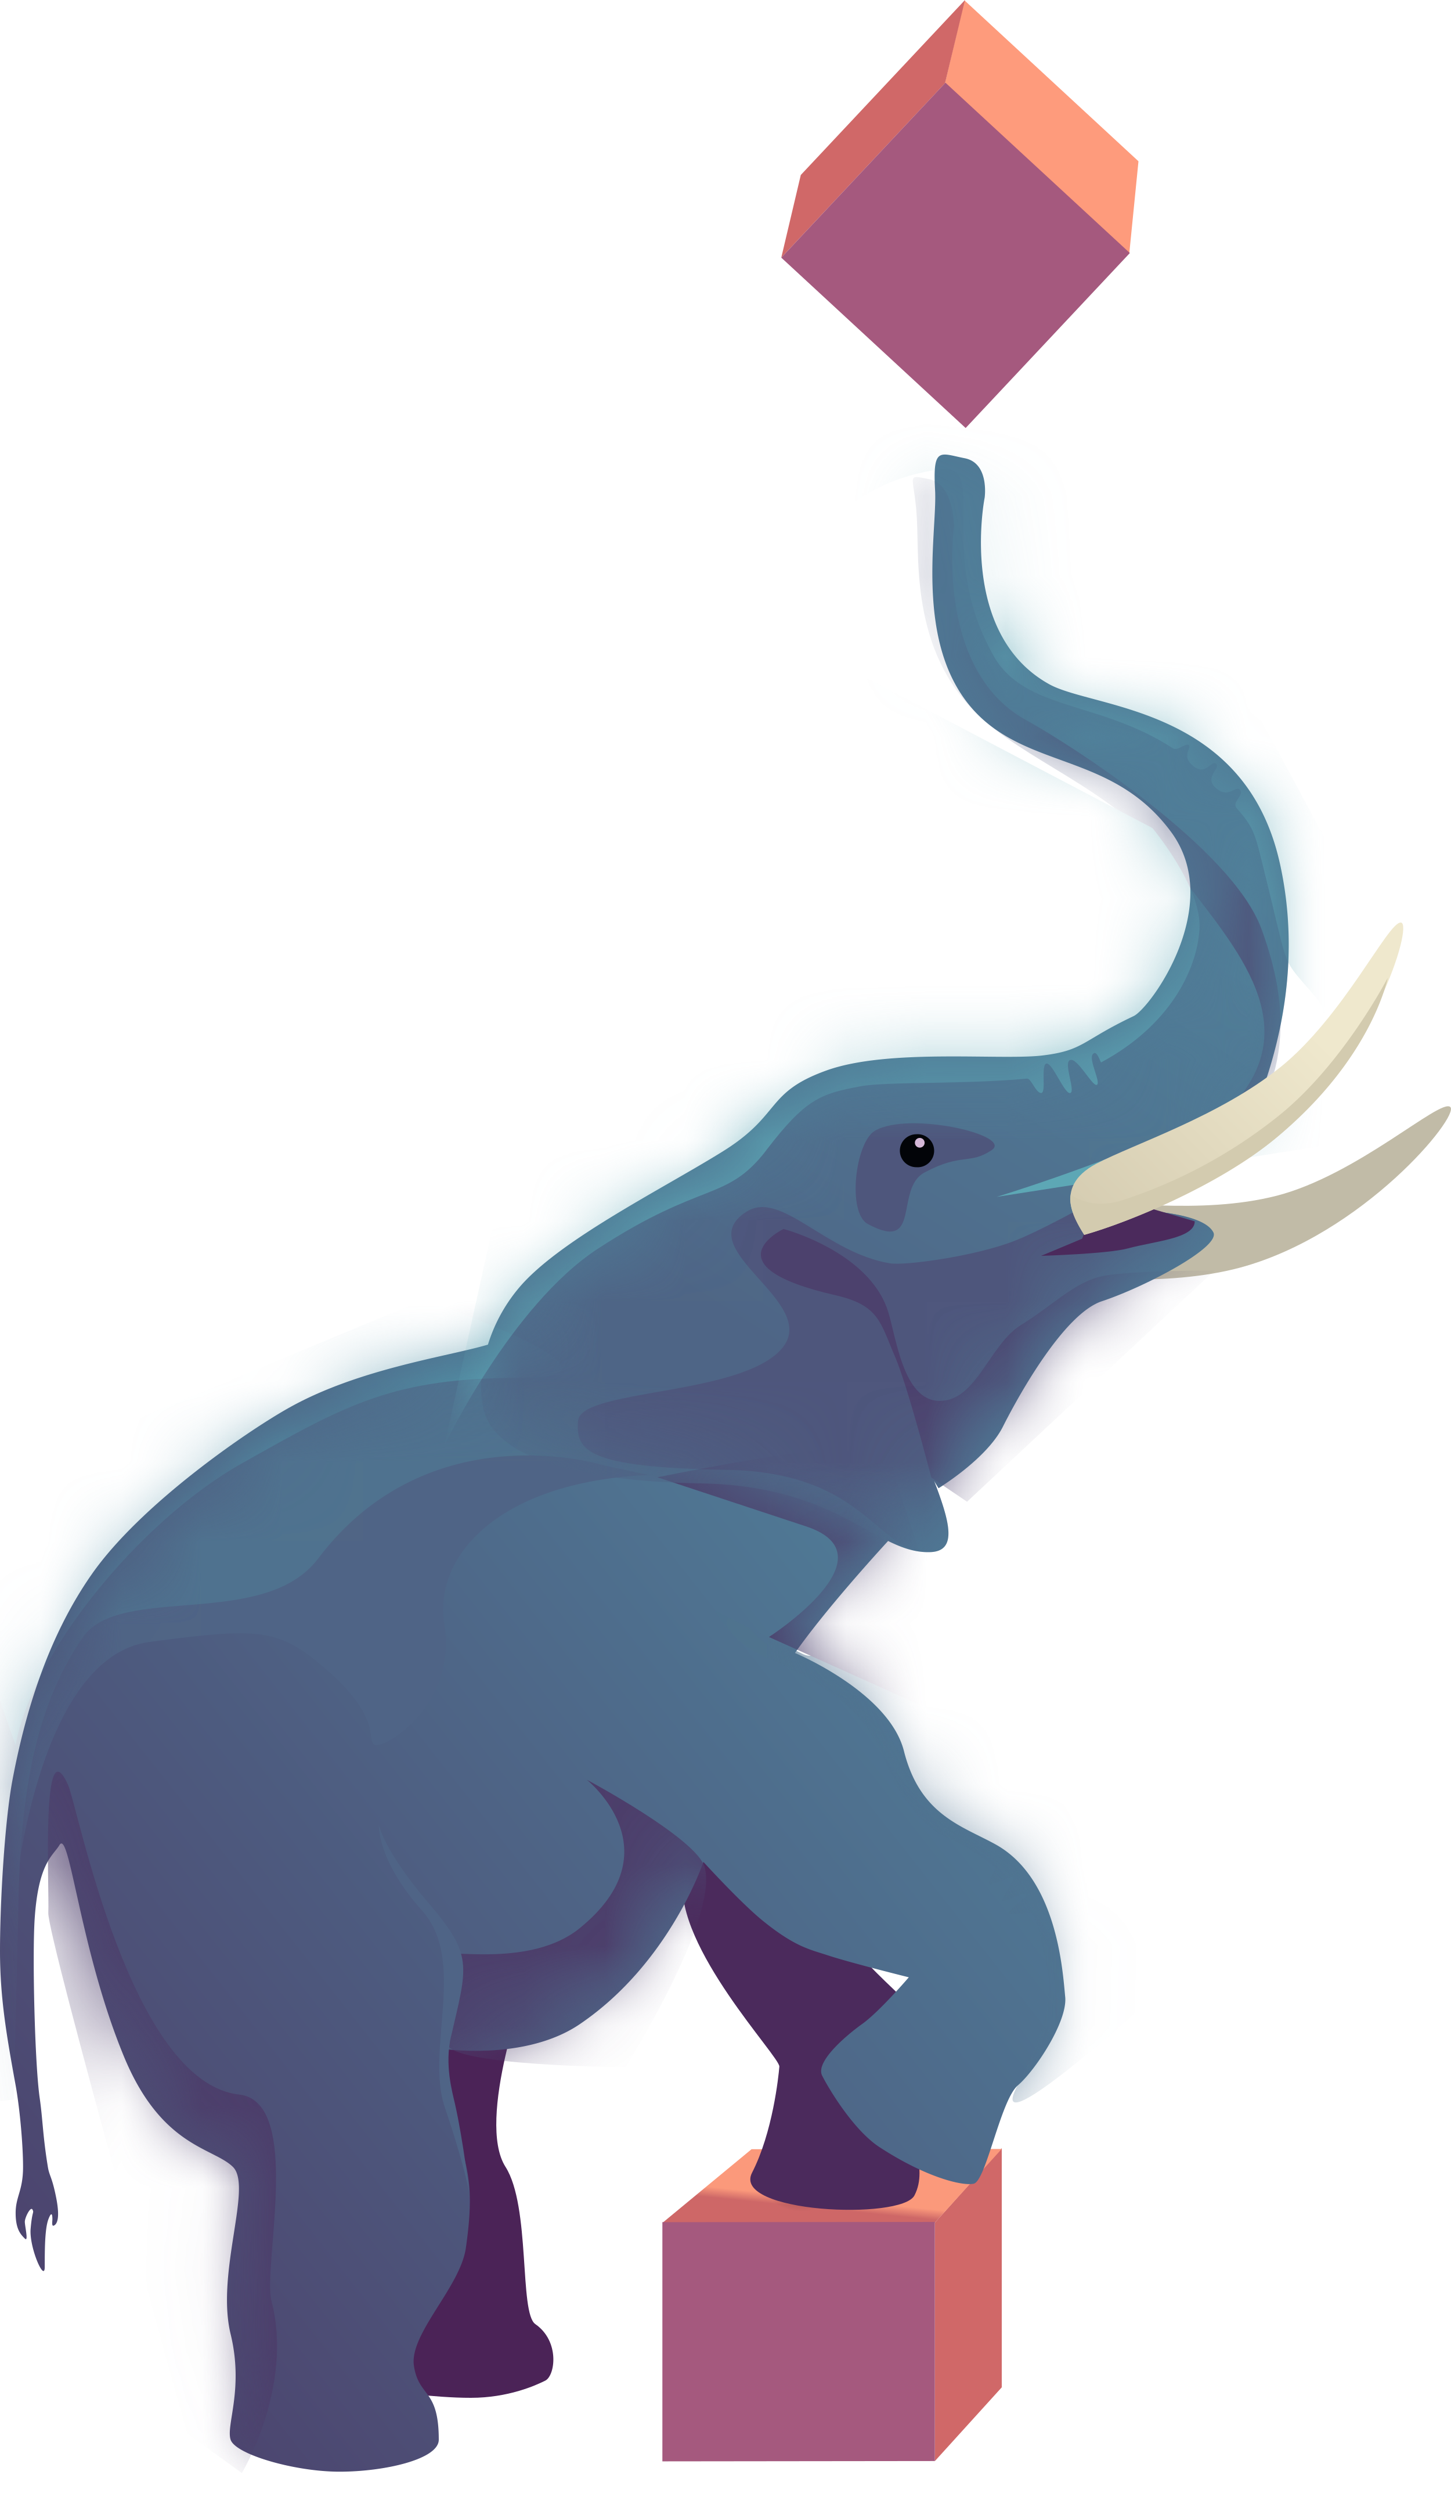 <svg width="18" height="31" xmlns="http://www.w3.org/2000/svg" xmlns:xlink="http://www.w3.org/1999/xlink"><defs><linearGradient x1=".546%" y1="45.069%" x2="-4.798%" y2="56.601%" id="linearGradient-1"><stop stop-color="#FE9B7C" offset="0%"/><stop stop-color="#D06868" offset="100%"/></linearGradient><linearGradient x1="53.995%" y1="137.646%" x2="99.739%" y2="82.43%" id="linearGradient-3"><stop stop-color="#4C416C" offset="0%"/><stop stop-color="#4F7995" offset="100%"/></linearGradient><linearGradient x1="32.845%" y1="-27.344%" x2="-9.857%" y2="59.147%" id="linearGradient-10"><stop stop-color="#5190A5" offset="0%"/><stop stop-color="#4E6586" offset="100%"/></linearGradient><linearGradient x1="46.831%" y1="4.998%" x2="-24.266%" y2="65.116%" id="linearGradient-11"><stop stop-color="#EFE8CD" offset="0%"/><stop stop-color="#D3CAAF" offset="100%"/></linearGradient><path d="M13.019 2.85c-1.14-.628-.804-2.316-.804-2.316s.061-.427-.246-.488c-.308-.06-.4-.152-.369.397.031.548-.302 2.073.62 2.865.674.578 1.63.456 2.306 1.37.674.91-.258 2.19-.463 2.286-.645.305-.615.427-1.137.489-.522.06-1.902-.09-2.67.184-.768.275-.556.55-1.293 1.007-.737.458-1.966 1.068-2.488 1.647a2.02 2.02 0 0 0-.422.747c-.495.148-1.595.295-2.462.78-.508.283-1.846 1.196-2.457 2.074-.552.792-.828 1.738-.982 2.56-.094.51-.152 1.495-.152 2.105 0 .6.088 1.079.194 1.668.048.263.092.719.092 1.012 0 .294-.092.365-.092.57 0 .204.064.267.114.317.049.05 0-.154 0-.208 0-.054.073-.197.095-.151.022.046-.003.004-.023.237-.02.233.175.674.175.474 0-.2 0-.474.046-.593.046-.12.049-.028.049 0s-.012.094.018.08c.03-.013.083-.068.03-.34-.053-.27-.085-.27-.104-.386-.064-.39-.063-.587-.101-.852C.431 19.959.4 18.618.43 18.159c.047-.7.227-.78.307-.914.126-.214.251 1.29.8 2.62.466 1.128 1.107 1.128 1.353 1.37.246.245-.214 1.312-.029 2.074.166.684-.06 1.128 0 1.31.062.184.8.397 1.353.396.553 0 1.23-.153 1.229-.397 0-.64-.246-.518-.308-.914s.575-.977.644-1.463c.123-.854 0-1.037-.185-1.677-.012-.04-.093-.792-.093-.792s1.015.152 1.69-.306c1.118-.757 1.535-2.013 1.535-2.013s.46.506.738.73c.4.325.584.356.8.427.276.092 1.01.274 1.01.274s-.365.427-.58.58c-.152.108-.587.457-.495.64.093.183.395.678.708.884.557.365 1.018.487 1.171.456.154-.03.334-1.037.549-1.22.215-.183.618-.793.587-1.097-.03-.3-.093-1.463-.862-1.89-.417-.231-.937-.362-1.138-1.157-.184-.732-1.352-1.218-1.352-1.218.37-.526.99-1.21 1.155-1.39.18.09.346.147.53.139.335-.016.233-.382.04-.884l.056.09s.595-.36.798-.761c.215-.427.767-1.403 1.228-1.556.532-.176 1.475-.671 1.383-.854-.13-.257-.953-.274-.953-.274s1.052-.392 1.106-.488c.428-.765 1.031-2.192.673-3.81-.431-1.951-2.306-1.92-2.859-2.224Z" id="path-4"/><path d="M1.134 2.914c-.553.793-.829 1.738-.982 2.56C.058 5.985 0 6.969 0 7.579c0 .6.08 1.27.186 1.86.154.853.339 1.828.462 1.797.06-.015-.025-.928-.155-1.828C.43 8.98.4 7.639.43 7.182c.047-.7.227-.781.307-.915.126-.214.251 1.29.8 2.62.466 1.128 1.107 1.128 1.353 1.372.246.243-.214 1.31-.03 2.072.167.684-.06 1.128.002 1.31.061.184.799.397 1.352.396.553 0 1.23-.153 1.229-.397 0-.64-.246-.518-.308-.914s.575-.977.644-1.463c.123-.854 0-1.037-.185-1.677-.012-.04-.093-.792-.093-.792s1.014.152 1.69-.306c1.118-.757 1.535-2.013 1.535-2.013s.46.506.738.731c.4.324.584.355.8.426.276.092 1.01.274 1.01.274s-.365.427-.58.58c-.152.108-.587.457-.495.64.093.183.395.678.708.884.557.365 1.018.487 1.171.456.154-.03.334-1.037.549-1.22.215-.183.618-.792.587-1.097-.03-.299-.093-1.463-.862-1.89-.417-.23-.937-.362-1.138-1.157-.184-.732-1.352-1.218-1.352-1.218.43-.61 1.197-1.434 1.197-1.434L6.218 0c-.36.174-1.644.29-2.627.84-.508.283-1.846 1.197-2.457 2.074Z" id="path-6"/><path d="M6.252 3.308c.674.578 1.63.456 2.306 1.37.674.91-.258 2.19-.463 2.286-.645.305-.614.427-1.137.489-.174.02-.443.017-.752.014-.62-.007-1.405-.013-1.917.17-.768.275-.557.55-1.294 1.007-.737.458-1.966 1.068-2.488 1.647-.522.58-.614 1.403-.398 1.738.215.335.86.7 2.612.73 1.752.03 2.182.883 2.858.852.335-.016.233-.381.04-.884l.056.091s.596-.36.798-.762c.215-.427.768-1.403 1.228-1.556.532-.176 1.475-.671 1.383-.854-.13-.257-.953-.274-.953-.274s1.052-.392 1.106-.488c.428-.765 1.03-2.192.673-3.81-.431-1.951-2.306-1.92-2.86-2.224C5.91 2.222 6.248.534 6.248.534S6.307.107 6 .046C5.893.025 5.81 0 5.753 0c-.11 0-.14.086-.12.443.03.548-.303 2.073.62 2.865h-.001Z" id="path-8"/><radialGradient cx="41.045%" cy="29.6%" fx="41.045%" fy="29.6%" r="55.116%" gradientTransform="matrix(0 1 -.238 0 .48 -.114)" id="radialGradient-2"><stop stop-opacity=".5" offset="0%"/><stop stop-opacity=".01" offset="100%"/></radialGradient></defs><g id="export-page" stroke="none" stroke-width="1" fill="none" fill-rule="evenodd"><g id="Artboard" transform="translate(-224 -459)"><g id="pachyderm-symbol" transform="translate(224 459)"><g id="cube" transform="translate(8.217 26.608)"><path id="Path-Copy" fill="#D06868" d="m4.21.032-.83.924v2.957l.83-.915z"/><path id="Path-Copy-2" fill="url('#linearGradient-1')" d="M4.21.042 1.106.045 0 .959 3.38.956l.83-.915z"/><path id="Path-Copy-3" fill="url('#radialGradient-2')" d="M4.21.042 1.106.045 0 .959 3.38.956l.83-.915z"/><path id="Path-Copy-4" fill="#A5597E" d="M3.38.947 0 .95v2.966l3.38-.004V.947z"/></g><path d="M12.732 15.742c0-.159-.126-.826.534-.843.527-.014 1.627.171 2.57-.07 1.002-.257 2.031-1.212 2.155-1.101.124.11-1.081 1.58-2.607 1.992-.893.24-2.088.143-2.652.022-.22-.047.11.142-.688.001l.688-.001Z" id="Path-Copy-5" fill="#C1BBA7"/><path d="M4.767 29.646s.614.091 1.075.09c.461 0 .8-.152.922-.213.123-.061.184-.488-.123-.701-.202-.14-.057-1.458-.37-1.95-.37-.58.275-2.317.275-2.317l-2.12 1.22s.463 2.408.494 2.621c.03.214-.276 1.159-.153 1.25Z" id="Path-Copy-6" fill="#4B2357"/><path d="M10.02 21.642s-.19.88.193 1.86c.382.979 1.25 1.294 1.274 1.754.01.205-.1.426-.165.77-.082.43.206.848.022 1.2-.16.31-2.271.218-2.015-.281.257-.5.329-1.194.339-1.316.01-.121-1.297-1.48-1.196-2.329.1-.848-.466-1.08-.466-1.08l2.015-.578h-.001Z" id="Path-Copy-7" fill="#4B2A5C"/><path d="M13.019 8.487c-1.14-.628-.804-2.316-.804-2.316s.061-.427-.246-.488c-.308-.06-.4-.152-.369.397.031.548-.302 2.073.62 2.865.674.578 1.63.456 2.306 1.37.674.91-.258 2.19-.463 2.286-.645.305-.615.427-1.137.489-.522.06-1.902-.09-2.67.184-.768.275-.556.55-1.293 1.007-.737.458-1.966 1.068-2.488 1.647a2.02 2.02 0 0 0-.422.747c-.495.148-1.595.295-2.462.78-.508.283-1.846 1.196-2.457 2.074-.552.792-.828 1.738-.982 2.56C.058 22.6 0 23.584 0 24.194c0 .6.088 1.079.194 1.668.048.263.092.719.092 1.012 0 .294-.092.365-.092.57 0 .204.064.267.114.317.049.05 0-.154 0-.208 0-.054.073-.197.095-.151.022.046-.003.004-.023.237-.02.233.175.674.175.474 0-.2 0-.474.046-.593.046-.12.049-.028.049 0s-.012.094.018.08c.03-.013.083-.068.03-.34-.053-.27-.085-.27-.104-.386-.064-.39-.063-.587-.101-.852C.431 25.596.4 24.255.43 23.796c.047-.7.227-.78.307-.914.126-.214.251 1.29.8 2.62.466 1.128 1.107 1.128 1.353 1.371.246.244-.214 1.311-.029 2.073.166.684-.06 1.128 0 1.31.062.184.8.397 1.353.396.553 0 1.23-.153 1.229-.397 0-.64-.246-.518-.308-.914s.575-.977.644-1.463c.123-.854 0-1.037-.185-1.677-.012-.04-.093-.792-.093-.792s1.015.152 1.69-.306c1.118-.757 1.535-2.013 1.535-2.013s.46.506.738.731c.4.324.584.355.8.426.276.092 1.01.274 1.01.274s-.365.427-.58.58c-.152.108-.587.457-.495.64.093.183.395.678.708.884.557.365 1.018.487 1.171.456.154-.03.334-1.037.549-1.22.215-.183.618-.793.587-1.097-.03-.299-.093-1.463-.862-1.89-.417-.231-.937-.362-1.138-1.157-.184-.732-1.352-1.218-1.352-1.218.37-.526.99-1.209 1.155-1.389.18.089.346.146.53.138.335-.016.233-.382.04-.884l.056.091s.595-.36.798-.762c.215-.427.767-1.403 1.228-1.556.532-.176 1.475-.671 1.383-.854-.13-.257-.953-.274-.953-.274s1.052-.392 1.106-.488c.428-.765 1.031-2.192.673-3.81-.431-1.951-2.306-1.92-2.859-2.224Z" id="Path-Copy-8" fill="url('#linearGradient-3')"/><g id="Clipped-Copy" transform="translate(0 5.637)"><mask id="mask-5" fill="#fff"><use xlink:href="#path-4"/></mask><g id="Group" mask="url('#mask-5')"><g id="Clipped"><g transform="translate(0 10.978)"><mask id="mask-7" fill="#fff"><use xlink:href="#path-6"/></mask><g id="Group" mask="url('#mask-7')" fill-rule="nonzero"><g id="Path"><path d="M1.012 8.932s.277-2.895 1.66-3.078c1.381-.182 1.602-.173 2.202.348.738.64.458.932.62.932.163 0 .992-.53.836-1.505-.151-.944.878-1.934 3.065-1.845 2.188.089-2.513-.643-2.513-.643L2.364 4.909s-1.26 1.646-1.29 2.896l-.062 1.128v-.001Z" fill="#4F6486" transform="translate(-.818 -2.107)"/><path d="M8.576 11.128s-2.225-.014-2.21-.3c.014-.288.118-.696.029-1.089-.018-.079 1.01.154 1.612-.333 1.195-.968.089-1.844.089-1.844s1.367.729 1.464 1.087c.174.644-.984 2.48-.984 2.48v-.001Z" fill="#4C3D6A" transform="translate(-.818 -2.107)"/><path d="M.988 11.529s.044-1.662.06-2.469c.03-1.494.26-2.48.797-3.262.46-.67 2.248-.09 2.919-.977 1.381-1.83 3.533-1.16 3.533-1.16l3.933.85s-.951 1.718-1.446 1.496c-.372-.177-.74-.36-1.106-.55 0 0 .195.396.617.58.984.426 1.322.791 1.538 1.4.09.255.447.725.697.83.247.104.453.235.62.378.036.03-.093.181-.061.212.028.027.275-.112.3-.084.029.03-.157.256-.132.287.025.03.267-.111.289-.08.031.043-.24.199-.214.242.019.03.272-.03.287 0 .065.125.104.245.12.348.062.396.277.67-.306 1.799-.427.826 1.812-1.22 1.812-1.22L9.8 0 0 4.853l.742 6.706.246-.031v.001Z" fill="#4F728F" transform="translate(-.818 -2.107)"/><path d="M12.908 6.614s-1.062-2.819-1.047-3.108c.015-.29-2.888.306-2.888.306l1.844.609c1.106.365-.46 1.372-.46 1.372l2.029.913.522-.092Z" fill="#4C416D" transform="translate(-.818 -2.107)"/><path d="M3.142 15.673s-1.74-6.171-1.725-6.46c.015-.29-.092-2.336.245-1.586.123.274.77 3.688 2.122 3.84.794.088.29 2.13.402 2.56.277 1.065-.368 2.134-.368 2.134l-.676-.488Z" fill="#4C3D6A" transform="translate(-.818 -2.107)"/><path d="M1.012 7.134C1.2 6.037 2.52 4.37 3.823 3.637c1.304-.734 1.872-1.059 3.472-1.059 1.6 0-1.218-.968-1.218-.968L1.2 3.637s-.885.18-.916 1.429l.728 2.068Z" fill="#5191A6" transform="translate(-.818 -2.107)"/></g></g></g><g transform="translate(5.968)"><mask id="mask-9" fill="#fff"><use xlink:href="#path-8"/></mask><g id="Group" mask="url('#mask-9')" fill-rule="nonzero"><g id="Path"><path d="M6.707 10.743c.674.578 1.63.456 2.306 1.37.674.91-.258 2.19-.463 2.286-.645.305-.614.427-1.137.489-.174.02-.443.017-.752.014-.62-.007-1.405-.013-1.917.17-.768.275-.557.55-1.294 1.007-.737.458-1.966 1.068-2.488 1.647-.522.58-.614 1.403-.398 1.738.215.335.86.7 2.612.73 1.752.03 2.182.883 2.858.852.335-.016.233-.381.04-.884l.056.091s.596-.36.798-.762c.215-.427.768-1.403 1.228-1.556.532-.176 1.475-.671 1.383-.854-.13-.257-.953-.274-.953-.274s1.052-.392 1.106-.488c.428-.765 1.031-2.192.673-3.81-.431-1.951-2.306-1.92-2.859-2.224-1.14-.628-.804-2.316-.804-2.316s.061-.427-.246-.488c-.108-.021-.189-.046-.248-.046-.109 0-.14.086-.12.443.03.548-.303 2.073.62 2.865h-.001Z" fill="url('#linearGradient-10')" transform="translate(-.455 -7.435)"/><path d="M6.13 20.253s.595-.36.798-.762c.215-.427.768-1.403 1.228-1.556.532-.176 1.475-.671 1.383-.854-.13-.256-.953-.274-.953-.274s1.052-.392 1.106-.488c.428-.765 1.015-1.445.443-3.003-.37-1.005-2.367-2.284-2.92-2.589-1.141-.627-.893-2.407-.893-2.407s0-.518-.308-.58c-.307-.06-.184-.06-.153.489.03.548-.076 1.722.846 2.514.674.578 1.676.898 2.352 1.812.674.91 1.66 1.889.74 2.926-.473.532-2.181 1.495-2.734 1.708-.49.19-1.352.306-1.536.276-.806-.133-1.353-.914-1.783-.64-.731.468.953 1.128.431 1.707-.522.58-2.486.49-2.519.886-.03.366.093.579 1.844.608 1.752.03 1.856 1.05 2.532 1.02.676-.031-.43-1.493-.462-2.621-.032-1.128-1.353-1.31-1.353-1.31" fill="#4E567C" transform="translate(-.455 -7.435)"/><path d="M3.992 16.063c.49-.64.675-.701 1.167-.793.332-.062 1.28-.022 2.069-.096.05-.005.108.179.175.179.068 0-.009-.352.066-.365.074-.014.226.386.295.365.07-.021-.092-.383 0-.41.092-.027.277.336.33.308.053-.028-.104-.308-.052-.378.051-.07.096.105.105.1.852-.458 1.19-1.148 1.22-1.656.03-.518-.584-1.25-.584-1.25l-4.58-2.405s.105-1.783 1.934-2.043c.645-.092-.067 1.004.678 2.316.385.678 1.322.554 2.22 1.142.061.04.16-.069.2-.038.04.03-.1.134.056.26.157.126.225-.085.283-.028.059.057-.159.168 0 .303.16.134.242-.046.296.021.054.068-.11.149-.04.228.222.248.23.336.336.762.333 1.336.197 1.05.646 1.584.85 1.012-3.962 2.472-3.962 2.472l5.684-.888-.347-1.213L4.35 0 0 19.724s.828-1.738 1.903-2.44c1.299-.848 1.597-.58 2.089-1.22v-.001Z" fill="#5DA7B5" transform="translate(-.455 -7.435)"/><path d="m6.483 20.421-.443-.3s-.294-1.139-.45-1.498c-.184-.427-.197-.638-.737-.762-1.598-.364-.646-.822-.646-.822s1.045.273 1.291 1.005c.104.307.185 1.128.646 1.127.461 0 .614-.701 1.014-.945.4-.245.675-.55 1.044-.61.369-.062 1.352-.063 1.352-.063l-3.07 2.868h-.001Z" fill="#4C416D" transform="translate(-.455 -7.435)"/><path d="M5.958 16.337c.461-.245.553-.092.83-.275.276-.183-1.015-.487-1.445-.243-.246.14-.35 1.018-.091 1.158.676.365.326-.439.706-.64Z" fill="#4E567C" transform="translate(-.455 -7.435)"/></g></g></g></g></g></g><path d="M5.596 25.252c.204-.88.276-1.003-.28-1.652-.555-.65-.616-.967-.616-.967s-.024.435.536 1.061c.56.626.038 1.72.283 2.443.246.724.304 1.063.304 1.063s-.074-.643-.178-1.105c-.034-.152-.132-.488-.05-.843h.001Z" id="Path-Copy-9" fill="#4F6486"/><path d="M12.916 15.574s.824-.024 1.075-.092c.338-.092.83-.123.83-.336l-.53-.155-.836.29-.03.08-.509.213Z" id="Path-Copy-10" fill="#4B2A5C"/><path d="M15.876 13.24c-.75.603-1.807.946-2.273 1.19-.584.306-.215.763-.153.884.552-.156 1.659-.61 2.365-1.19 1.208-.99 1.72-2.653 1.566-2.683h-.006c-.162 0-.71 1.167-1.499 1.8v-.001Z" id="Path-Copy-11" fill="url('#linearGradient-11')"/><path d="M13.45 15.314c-.227-.35-.166-.502-.166-.502s.246.213.676.06a6.124 6.124 0 0 0 1.905-1.037c.798-.641 1.35-1.708 1.35-1.708s-.192 1.006-1.4 1.997c-.706.58-1.813 1.034-2.365 1.19Z" id="Path-Copy-12" fill="#D3CBAF"/><path d="M11.163 14.27c0-.112.092-.204.206-.204a.205.205 0 1 1 0 .409.205.205 0 0 1-.206-.205Z" id="Path-Copy-13" fill="#020408"/><path d="M11.47 14.172a.06.06 0 0 1-.06.06.06.06 0 1 1-.001-.12.06.06 0 0 1 .061.06Z" id="Path-Copy-14" fill="#D5B8D8"/><g id="cube-(turned)" transform="translate(9.692)"><path id="Path-Copy-15" fill="#FE9B7C" d="M2.274.006 4.431 2l-.114 1.144L2.03 1.032 2.272.006z"/><path id="Path-Copy-16" fill="#D06868" d="m2.279 0-.248 1.032L0 3.195.242 2.17z"/><path id="Path-Copy-17" fill="#A5597E" d="m2.037 1.026 2.287 2.112-2.037 2.17L0 3.195l2.037-2.17z"/></g></g></g></g></svg>